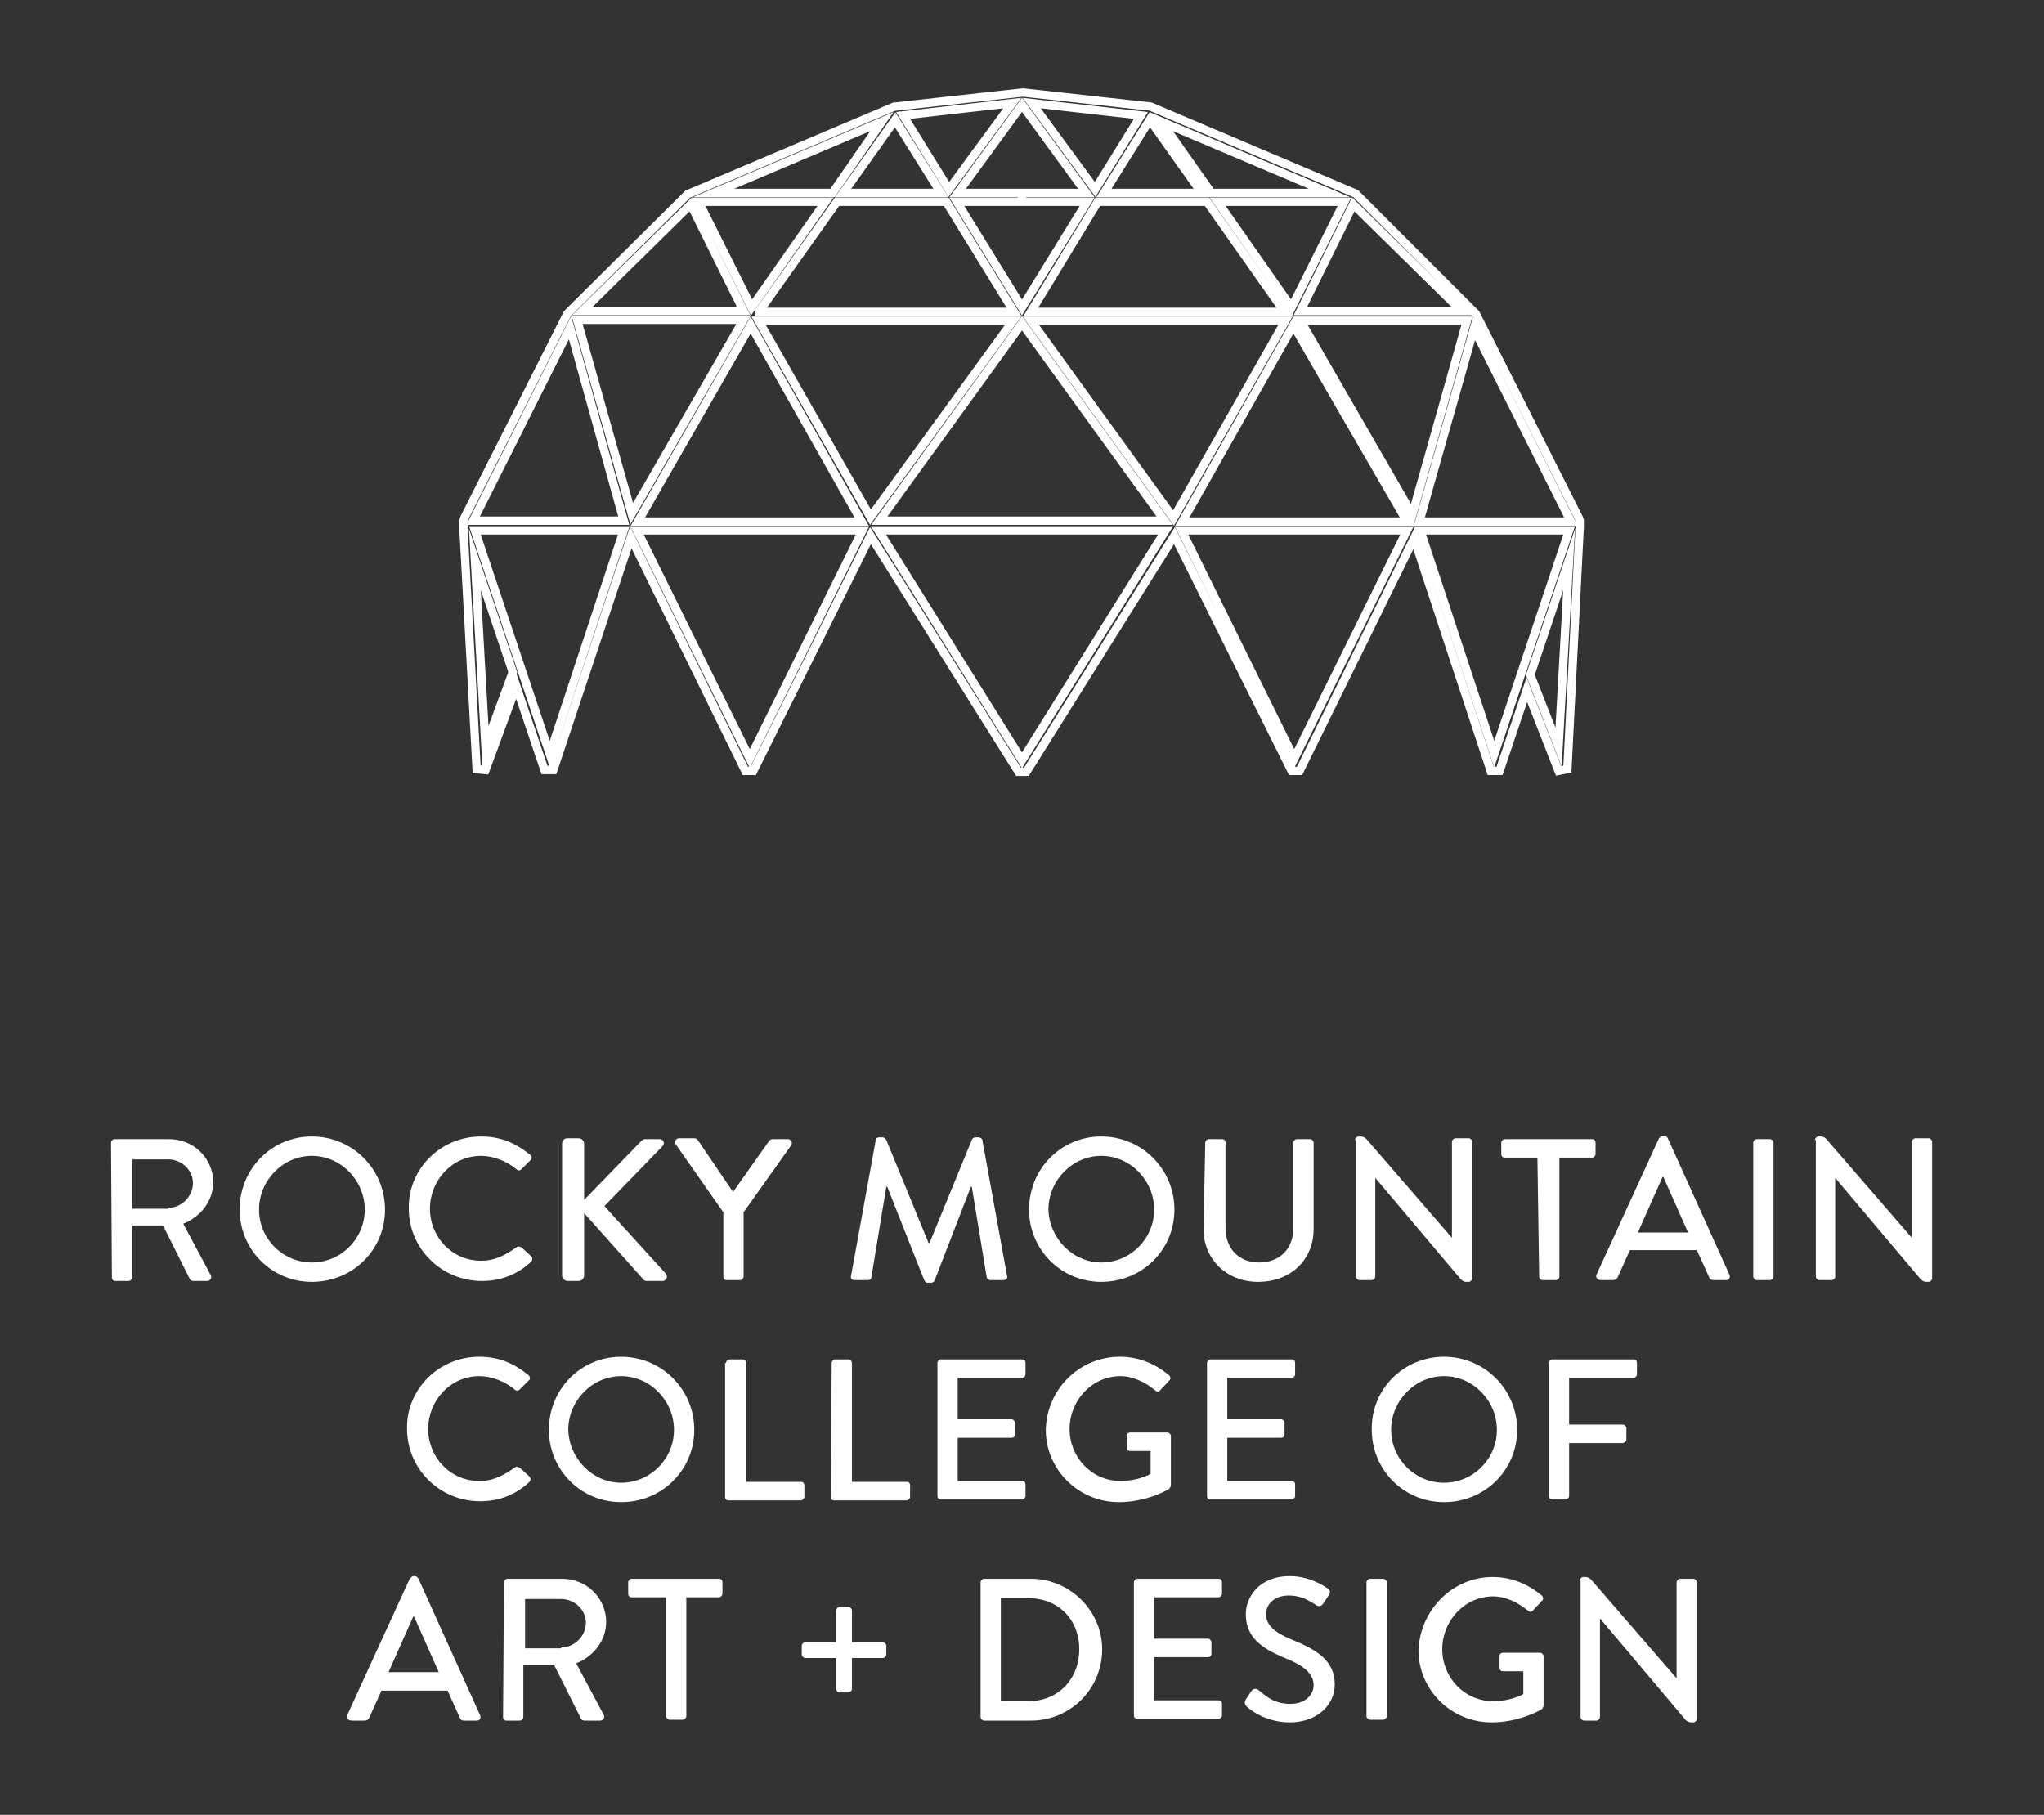 <svg xmlns="http://www.w3.org/2000/svg" xmlns:xlink="http://www.w3.org/1999/xlink" id="Layer_1" x="0px" y="0px" viewBox="0 0 232 206" style="enable-background:new 0 0 232 206;" xml:space="preserve"><rect x="0" y="0" width="232" height="206" fill="#333333" stroke="none"/><style type="text/css">	.st0{fill:none;stroke:#FFFFFF;stroke-width:0.95;stroke-miterlimit:10;}	.st1{fill:#FFFFFF;}</style><g>	<path class="st0" d="M179.3,59.8l0-0.7l-0.1-0.3l-11.7-23.2l-0.1-0.1L153.9,22l-0.2-0.1l-23.1-9.8l-14.5-1.6l-14.5,1.6l-0.1,0  l-23.1,9.8L78.1,22L64.5,35.5l-0.1,0.1L52.7,58.8l-0.1,0.3l0,0.7l0,0l0,0.1l1.5,27.4l1,0.1l3.5-9.5l3.2,9.5l1,0L71.6,61l13,26.5  l0.9,0l13.3-26.7l16.8,26.8h0.9l16.8-26.8l13.3,26.7l0.9,0l13-26.4l8.7,26.4l1,0l3.1-9.2l3.6,9.2l1-0.2L179.3,59.8L179.3,59.8  L179.3,59.8z M147.6,36.4h18.9l-6.2,22L147.6,36.4z M71.7,58.3l-6.2-22h18.9L71.7,58.3z M86.2,35.3L95,22.9h12.4l7.7,12.5H86.2z   M115,36.4L98.8,58.7L86.1,36.4H115z M85.3,34.9l-6-12h14.4L85.3,34.9z M123.4,22.9l-7.4,12l-7.4-12h7.4v-1h-7.3l7.3-10l7.3,10H116  v1H123.4z M95.7,21.9l5.9-8.3l5.2,8.3H95.7z M124.6,22.9H137l8.8,12.5h-28.8L124.6,22.9z M125.3,21.9l5.2-8.3l5.9,8.3H125.3z   M138.2,22.9h14.4l-6,12L138.2,22.9z M145.9,36.4l-12.7,22.4L117,36.4H145.9z M153.6,23.2l12.3,12.1h-18.3L153.6,23.2z M137.5,21.9  l-5.7-8.1l19.1,8.1H137.5z M124.3,21.5l-7.2-9.8l12.4,1.4L124.3,21.5z M107.7,21.5l-5.2-8.4l12.4-1.4L107.7,21.5z M94.5,21.9H81  l19.1-8.1L94.5,21.9z M84.4,35.3H66.1l12.3-12.1L84.4,35.3z M70.8,59.1H53.7l11-21.9L70.8,59.1z M85.2,36.9l12.6,22.3H72.4  L85.2,36.9z M116,36.7l16.2,22.4H116h0H99.8L116,36.7z M146.8,36.9l12.9,22.3h-25.5L146.8,36.9z M167.3,37.3l11,21.9h-17.2  L167.3,37.3z M55.1,84.7l-1.2-21.2l4.3,12.8L55.1,84.7z M62.4,85.6l-8.5-25.4h16.9L62.4,85.6z M85.1,86.1L72.3,60.2h25.6L85.1,86.1  z M116,86.3L99.7,60.2H116h0h16.3L116,86.3z M146.9,86.1l-12.8-25.9h25.6L146.9,86.1z M169.6,85.6l-8.4-25.4h16.9L169.6,85.6z   M176.9,84.8l-3.2-8.2l4.4-13.1L176.9,84.8z"></path>	<g>		<g>			<path class="st1" d="M12.6,129.7c0-0.2,0.2-0.4,0.4-0.4h6.2c2.8,0,5,2.2,5,4.9c0,2.1-1.4,3.9-3.4,4.7l3.1,5.8    c0.2,0.3,0,0.7-0.4,0.7H22c-0.3,0-0.4-0.1-0.5-0.3l-3-6H15l0,5.9c0,0.2-0.2,0.4-0.4,0.4h-1.5c-0.3,0-0.4-0.2-0.4-0.4L12.6,129.7z     M19.1,137.1c1.5,0,2.8-1.3,2.8-2.8c0-1.5-1.3-2.7-2.8-2.7H15l0,5.6H19.1z"></path>			<path class="st1" d="M35.4,129c4.6,0,8.3,3.7,8.3,8.3c0,4.6-3.7,8.2-8.3,8.2s-8.2-3.7-8.2-8.2C27.2,132.7,30.8,129,35.4,129z     M35.4,143.3c3.3,0,6-2.7,6-6c0-3.3-2.7-6.1-6-6.1c-3.3,0-6,2.8-6,6.1C29.4,140.6,32.1,143.3,35.4,143.3z"></path>			<path class="st1" d="M54.6,129c2.3,0,4,0.8,5.6,2.1c0.2,0.2,0.2,0.5,0,0.6l-1,1c-0.2,0.2-0.4,0.2-0.6,0c-1.1-0.9-2.6-1.5-4-1.5    c-3.3,0-5.8,2.8-5.8,6c0,3.2,2.5,5.9,5.8,5.9c1.7,0,2.8-0.7,4-1.5c0.2-0.2,0.4-0.1,0.6,0l1.1,1c0.2,0.2,0.1,0.5,0,0.6    c-1.6,1.5-3.5,2.2-5.6,2.2c-4.6,0-8.3-3.7-8.3-8.2C46.3,132.7,50,129,54.6,129z"></path>			<path class="st1" d="M63.8,129.8c0-0.3,0.2-0.6,0.6-0.6h1.3c0.3,0,0.6,0.3,0.6,0.6v6.4l6.5-6.7c0.1-0.1,0.3-0.2,0.4-0.2h1.7    c0.4,0,0.6,0.5,0.3,0.8l-6.6,6.8l7,7.7c0.2,0.2,0.1,0.8-0.4,0.8h-1.8c-0.2,0-0.4-0.1-0.4-0.2l-6.7-7.5l0,7.1    c0,0.3-0.3,0.6-0.6,0.6h-1.3c-0.3,0-0.6-0.3-0.6-0.6L63.8,129.8z"></path>			<path class="st1" d="M83.2,135.3l4.1-5.8c0.1-0.1,0.2-0.2,0.4-0.2l1.7,0c0.4,0,0.6,0.4,0.4,0.7l-5.4,7.6l0,7.3    c0,0.2-0.2,0.4-0.4,0.4h-1.5c-0.3,0-0.4-0.2-0.4-0.4v-7.3l-5.4-7.7c-0.2-0.3,0-0.7,0.4-0.7h1.7c0.2,0,0.3,0.1,0.4,0.2L83.2,135.3    L83.2,135.3z"></path>			<path class="st1" d="M99.4,129.4c0-0.2,0.2-0.3,0.4-0.3h0.4c0.1,0,0.3,0.1,0.4,0.3l4.8,11.7h0.1l4.8-11.7c0-0.1,0.2-0.3,0.4-0.3    h0.4c0.2,0,0.4,0.2,0.4,0.3l2.8,15.4c0.1,0.3-0.1,0.5-0.4,0.5h-1.5c-0.2,0-0.4-0.2-0.4-0.3l-1.7-10.3c0,0-0.1,0-0.1,0l-4.1,10.6    c0,0.1-0.2,0.3-0.4,0.3h-0.4c-0.2,0-0.3-0.1-0.4-0.3l-4.2-10.6c0,0-0.1,0-0.1,0L98.9,145c0,0.2-0.2,0.3-0.4,0.3H97    c-0.3,0-0.5-0.2-0.4-0.5L99.4,129.4z"></path>			<path class="st1" d="M125,129c4.6,0,8.3,3.7,8.3,8.3c0,4.6-3.7,8.2-8.3,8.2s-8.2-3.7-8.2-8.2C116.8,132.7,120.4,129,125,129z     M125,143.3c3.3,0,6-2.7,6-6c0-3.3-2.7-6.1-6-6.1c-3.3,0-6,2.8-6,6.1C119.1,140.6,121.8,143.3,125,143.3z"></path>			<path class="st1" d="M136.8,129.7c0-0.2,0.2-0.4,0.4-0.4h1.5c0.3,0,0.4,0.2,0.4,0.4l0,9.7c0,2.3,1.5,3.9,3.8,3.9    c2.4,0,3.9-1.6,3.9-3.9l0-9.7c0-0.2,0.2-0.4,0.4-0.4h1.5c0.2,0,0.4,0.2,0.4,0.4l0,9.8c0,3.5-2.6,6-6.3,6c-3.6,0-6.2-2.6-6.2-6    L136.8,129.7z"></path>			<path class="st1" d="M153.8,129.4c0-0.2,0.2-0.4,0.4-0.4h0.2c0.2,0,0.4,0,0.7,0.3l9.7,11.2h0v-10.9c0-0.2,0.2-0.4,0.4-0.4h1.5    c0.2,0,0.4,0.2,0.4,0.4v15.5c0,0.2-0.2,0.4-0.4,0.4h-0.2c-0.2,0-0.4,0-0.7-0.3l-9.7-11.5h0v11.2c0,0.2-0.2,0.4-0.4,0.4h-1.4    c-0.2,0-0.4-0.2-0.4-0.4V129.4z"></path>			<path class="st1" d="M174.5,131.4h-3.7c-0.3,0-0.4-0.2-0.4-0.4v-1.3c0-0.2,0.2-0.4,0.4-0.4h9.9c0.3,0,0.4,0.2,0.4,0.4v1.3    c0,0.2-0.2,0.4-0.4,0.4h-3.7v13.5c0,0.2-0.2,0.4-0.4,0.4h-1.5c-0.2,0-0.4-0.2-0.4-0.4L174.5,131.4z"></path>			<path class="st1" d="M181.2,144.7l7.1-15.5c0.1-0.1,0.3-0.3,0.4-0.3h0.2c0.1,0,0.3,0.1,0.4,0.3l7,15.5c0.1,0.3,0,0.6-0.4,0.6    h-1.4c-0.3,0-0.4-0.1-0.5-0.3l-1.4-3.1H185l-1.4,3.1c-0.1,0.2-0.3,0.3-0.5,0.3h-1.4C181.3,145.3,181.1,145,181.2,144.7z     M191.6,139.9l-2.8-6.3h-0.1l-2.8,6.3L191.6,139.9z"></path>			<path class="st1" d="M199,129.7c0-0.2,0.2-0.4,0.4-0.4h1.5c0.2,0,0.4,0.2,0.4,0.4v15.2c0,0.2-0.2,0.4-0.4,0.4h-1.5    c-0.2,0-0.4-0.2-0.4-0.4L199,129.7z"></path>			<path class="st1" d="M206,129.4c0-0.2,0.2-0.4,0.4-0.4h0.2c0.2,0,0.4,0,0.7,0.3l9.7,11.2h0v-10.9c0-0.2,0.2-0.4,0.4-0.4h1.5    c0.2,0,0.4,0.2,0.4,0.4l0,15.5c0,0.2-0.2,0.4-0.4,0.4h-0.2c-0.2,0-0.4,0-0.7-0.3l-9.7-11.5h0l0,11.2c0,0.2-0.2,0.4-0.4,0.4h-1.4    c-0.2,0-0.4-0.2-0.4-0.4V129.4z"></path>		</g>		<g>			<path class="st1" d="M54.4,154c2.3,0,4,0.8,5.6,2.1c0.2,0.2,0.2,0.5,0,0.6l-1,1c-0.2,0.2-0.4,0.2-0.6,0c-1.1-0.9-2.6-1.5-4-1.5    c-3.3,0-5.8,2.8-5.8,6c0,3.2,2.5,5.9,5.8,5.9c1.7,0,2.8-0.7,4-1.5c0.2-0.2,0.4-0.1,0.6,0l1.1,1c0.2,0.2,0.1,0.5,0,0.6    c-1.6,1.5-3.5,2.2-5.6,2.2c-4.6,0-8.3-3.7-8.3-8.2C46.1,157.7,49.8,154,54.4,154z"></path>			<path class="st1" d="M70.5,154c4.6,0,8.3,3.7,8.3,8.3c0,4.6-3.7,8.2-8.3,8.2c-4.6,0-8.2-3.7-8.2-8.2    C62.3,157.7,65.9,154,70.5,154z M70.5,168.3c3.3,0,6-2.7,6-6c0-3.3-2.7-6.1-6-6.1c-3.3,0-6,2.8-6,6.1    C64.6,165.6,67.3,168.3,70.5,168.3z"></path>			<path class="st1" d="M82.4,154.7c0-0.2,0.2-0.4,0.4-0.4h1.5c0.2,0,0.4,0.2,0.4,0.4l0,13.5l6.2,0c0.3,0,0.4,0.2,0.4,0.4v1.3    c0,0.2-0.2,0.4-0.4,0.4l-8.2,0c-0.3,0-0.4-0.2-0.4-0.4V154.7z"></path>			<path class="st1" d="M94.4,154.7c0-0.2,0.2-0.4,0.4-0.4h1.5c0.2,0,0.4,0.2,0.4,0.4v13.5h6.2c0.3,0,0.4,0.2,0.4,0.4v1.3    c0,0.2-0.2,0.4-0.4,0.4h-8.2c-0.3,0-0.4-0.2-0.4-0.4L94.4,154.7z"></path>			<path class="st1" d="M106.4,154.7c0-0.2,0.2-0.4,0.4-0.4h9.2c0.3,0,0.4,0.2,0.4,0.4v1.3c0,0.2-0.2,0.4-0.4,0.4h-7.3v4.7l6.1,0    c0.2,0,0.4,0.2,0.4,0.4v1.3c0,0.3-0.2,0.4-0.4,0.4l-6.1,0v4.9h7.3c0.3,0,0.4,0.2,0.4,0.4v1.3c0,0.2-0.2,0.4-0.4,0.4h-9.2    c-0.3,0-0.4-0.2-0.4-0.4L106.4,154.7z"></path>			<path class="st1" d="M127.1,154c2.2,0,4,0.8,5.6,2.1c0.2,0.2,0.2,0.5,0,0.6c-0.3,0.4-0.7,0.7-1,1.1c-0.2,0.2-0.4,0.2-0.6,0    c-1.1-0.9-2.5-1.6-3.9-1.6c-3.3,0-5.8,2.8-5.8,6c0,3.2,2.5,5.9,5.8,5.9c1.9,0,3.2-0.7,3.4-0.8v-2.6h-2.3c-0.3,0-0.4-0.2-0.4-0.4    v-1.3c0-0.3,0.2-0.4,0.4-0.4h4.2c0.2,0,0.4,0.2,0.4,0.4v5.6c0,0.1-0.1,0.3-0.2,0.4c0,0-2.4,1.5-5.7,1.5c-4.6,0-8.3-3.7-8.3-8.2    C118.8,157.7,122.5,154,127.1,154z"></path>			<path class="st1" d="M137,154.7c0-0.2,0.2-0.4,0.4-0.4h9.2c0.3,0,0.4,0.2,0.4,0.4v1.3c0,0.2-0.2,0.4-0.4,0.4h-7.3v4.7h6.1    c0.2,0,0.4,0.2,0.4,0.4v1.3c0,0.3-0.2,0.4-0.4,0.4h-6.1v4.9h7.3c0.3,0,0.4,0.2,0.4,0.4v1.3c0,0.2-0.2,0.4-0.4,0.4h-9.2    c-0.3,0-0.4-0.2-0.4-0.4V154.7z"></path>			<path class="st1" d="M163.9,154c4.6,0,8.3,3.7,8.3,8.3c0,4.6-3.7,8.2-8.3,8.2s-8.2-3.7-8.2-8.2C155.6,157.7,159.3,154,163.9,154z     M163.9,168.3c3.3,0,6-2.7,6-6c0-3.3-2.7-6.1-6-6.1c-3.3,0-6,2.8-6,6.1C157.9,165.6,160.6,168.3,163.9,168.3z"></path>			<path class="st1" d="M175.8,154.7c0-0.2,0.2-0.4,0.4-0.4h9.2c0.3,0,0.4,0.2,0.4,0.4v1.3c0,0.2-0.2,0.4-0.4,0.4h-7.3v5.3l6.1,0    c0.2,0,0.4,0.2,0.4,0.4v1.3c0,0.2-0.2,0.4-0.4,0.4l-6.1,0v6c0,0.2-0.2,0.4-0.4,0.4h-1.5c-0.3,0-0.4-0.2-0.4-0.4L175.8,154.7z"></path>		</g>		<g>			<path class="st1" d="M39.4,194.7l7.1-15.5c0.1-0.1,0.3-0.3,0.4-0.3h0.2c0.1,0,0.3,0.1,0.4,0.3l7,15.5c0.1,0.3,0,0.6-0.4,0.6h-1.4    c-0.3,0-0.4-0.1-0.5-0.3l-1.4-3.1h-7.5l-1.4,3.1c-0.1,0.2-0.3,0.3-0.5,0.3h-1.4C39.5,195.3,39.3,195,39.4,194.7z M49.8,189.8    l-2.8-6.3h-0.1l-2.8,6.3H49.8z"></path>			<path class="st1" d="M57.2,179.6c0-0.2,0.2-0.4,0.4-0.4h6.2c2.8,0,5,2.2,5,4.9c0,2.1-1.4,3.9-3.4,4.7l3.1,5.8    c0.2,0.3,0,0.7-0.4,0.7h-1.7c-0.3,0-0.4-0.1-0.5-0.3l-3-6h-3.5l0,5.9c0,0.2-0.2,0.4-0.4,0.4h-1.5c-0.3,0-0.4-0.2-0.4-0.4    L57.2,179.6z M63.7,187c1.5,0,2.8-1.3,2.8-2.8c0-1.5-1.3-2.7-2.8-2.7h-4.1v5.6H63.7z"></path>			<path class="st1" d="M75.4,181.3h-3.7c-0.3,0-0.4-0.2-0.4-0.4v-1.3c0-0.2,0.2-0.4,0.4-0.4h9.9c0.3,0,0.4,0.2,0.4,0.4v1.3    c0,0.2-0.2,0.4-0.4,0.4h-3.7v13.5c0,0.2-0.2,0.4-0.4,0.4l-1.5,0c-0.2,0-0.4-0.2-0.4-0.4V181.3z"></path>			<path class="st1" d="M94.9,188.2h-3.5c-0.2,0-0.4-0.2-0.4-0.4v-1c0-0.2,0.2-0.4,0.4-0.4h3.5v-3.6c0-0.2,0.2-0.4,0.4-0.4h1    c0.2,0,0.4,0.2,0.4,0.4v3.6h3.5c0.2,0,0.4,0.2,0.4,0.4v1c0,0.2-0.2,0.4-0.4,0.4h-3.5v3.5c0,0.2-0.2,0.4-0.4,0.4h-1    c-0.2,0-0.4-0.2-0.4-0.4V188.2z"></path>			<path class="st1" d="M111.3,179.6c0-0.2,0.2-0.4,0.4-0.4h5.3c4.4,0,8.1,3.6,8.1,8c0,4.5-3.6,8.1-8.1,8.1h-5.3    c-0.2,0-0.4-0.2-0.4-0.4L111.3,179.6z M116.7,193.1c3.4,0,5.8-2.5,5.8-5.9c0-3.4-2.4-5.8-5.8-5.8h-3.1v11.7L116.7,193.1z"></path>			<path class="st1" d="M128.7,179.6c0-0.2,0.2-0.4,0.4-0.4h9.2c0.3,0,0.4,0.2,0.4,0.4v1.3c0,0.2-0.2,0.4-0.4,0.4h-7.3v4.7h6.1    c0.2,0,0.4,0.2,0.4,0.4v1.3c0,0.3-0.2,0.4-0.4,0.4h-6.1v4.9h7.3c0.3,0,0.4,0.2,0.4,0.4v1.3c0,0.2-0.2,0.4-0.4,0.4h-9.2    c-0.3,0-0.4-0.2-0.4-0.4L128.7,179.6z"></path>			<path class="st1" d="M141.4,192.9l0.6-0.9c0.2-0.3,0.5-0.4,0.8-0.2c1.1,0.9,1.9,1.6,3.7,1.6c1.6,0,2.6-1,2.6-2.1    c0-1.4-1.2-2.3-3.5-3.2c-2.3-1-4.2-2.2-4.2-4.9c0-1.8,1.4-4.3,5-4.3c2.3,0,4,1.2,4.3,1.4c0.2,0.1,0.4,0.4,0.1,0.8l-0.6,0.9    c-0.2,0.3-0.5,0.4-0.8,0.2c-0.9-0.6-1.8-1.1-3.1-1.1c-1.9,0-2.6,1.2-2.6,2.1c0,1.3,1,2.1,2.9,2.9c2.7,1.1,4.9,2.3,4.9,5.1    c0,2.4-2.1,4.3-5.1,4.3c-2.8,0-4.6-1.5-4.9-1.8C141.3,193.5,141.2,193.3,141.4,192.9z"></path>			<path class="st1" d="M155.1,179.6c0-0.2,0.2-0.4,0.4-0.4h1.5c0.2,0,0.4,0.2,0.4,0.4v15.2c0,0.2-0.2,0.4-0.4,0.4h-1.5    c-0.2,0-0.4-0.2-0.4-0.4V179.6z"></path>			<path class="st1" d="M169.4,179c2.2,0,4,0.8,5.6,2.1c0.2,0.2,0.2,0.5,0,0.6c-0.3,0.4-0.7,0.7-1,1.1c-0.2,0.2-0.4,0.2-0.6,0    c-1.1-0.9-2.5-1.6-3.9-1.6c-3.3,0-5.8,2.8-5.8,6c0,3.2,2.5,5.9,5.8,5.9c1.9,0,3.2-0.7,3.4-0.8v-2.6h-2.3c-0.3,0-0.4-0.2-0.4-0.4    v-1.3c0-0.3,0.2-0.4,0.4-0.4l4.2,0c0.2,0,0.4,0.2,0.4,0.4v5.6c0,0.1-0.1,0.3-0.2,0.4c0,0-2.4,1.5-5.7,1.5c-4.6,0-8.3-3.7-8.3-8.2    C161.2,182.7,164.9,179,169.4,179z"></path>			<path class="st1" d="M179.3,179.4c0-0.2,0.2-0.4,0.4-0.4h0.2c0.2,0,0.4,0,0.7,0.3l9.7,11.2h0v-10.9c0-0.2,0.2-0.4,0.4-0.4h1.5    c0.2,0,0.4,0.2,0.4,0.4v15.5c0,0.2-0.2,0.4-0.4,0.4H192c-0.2,0-0.4,0-0.7-0.3l-9.7-11.5h0v11.2c0,0.2-0.2,0.4-0.4,0.4h-1.4    c-0.2,0-0.4-0.2-0.4-0.4V179.4z"></path>		</g>	</g></g></svg>